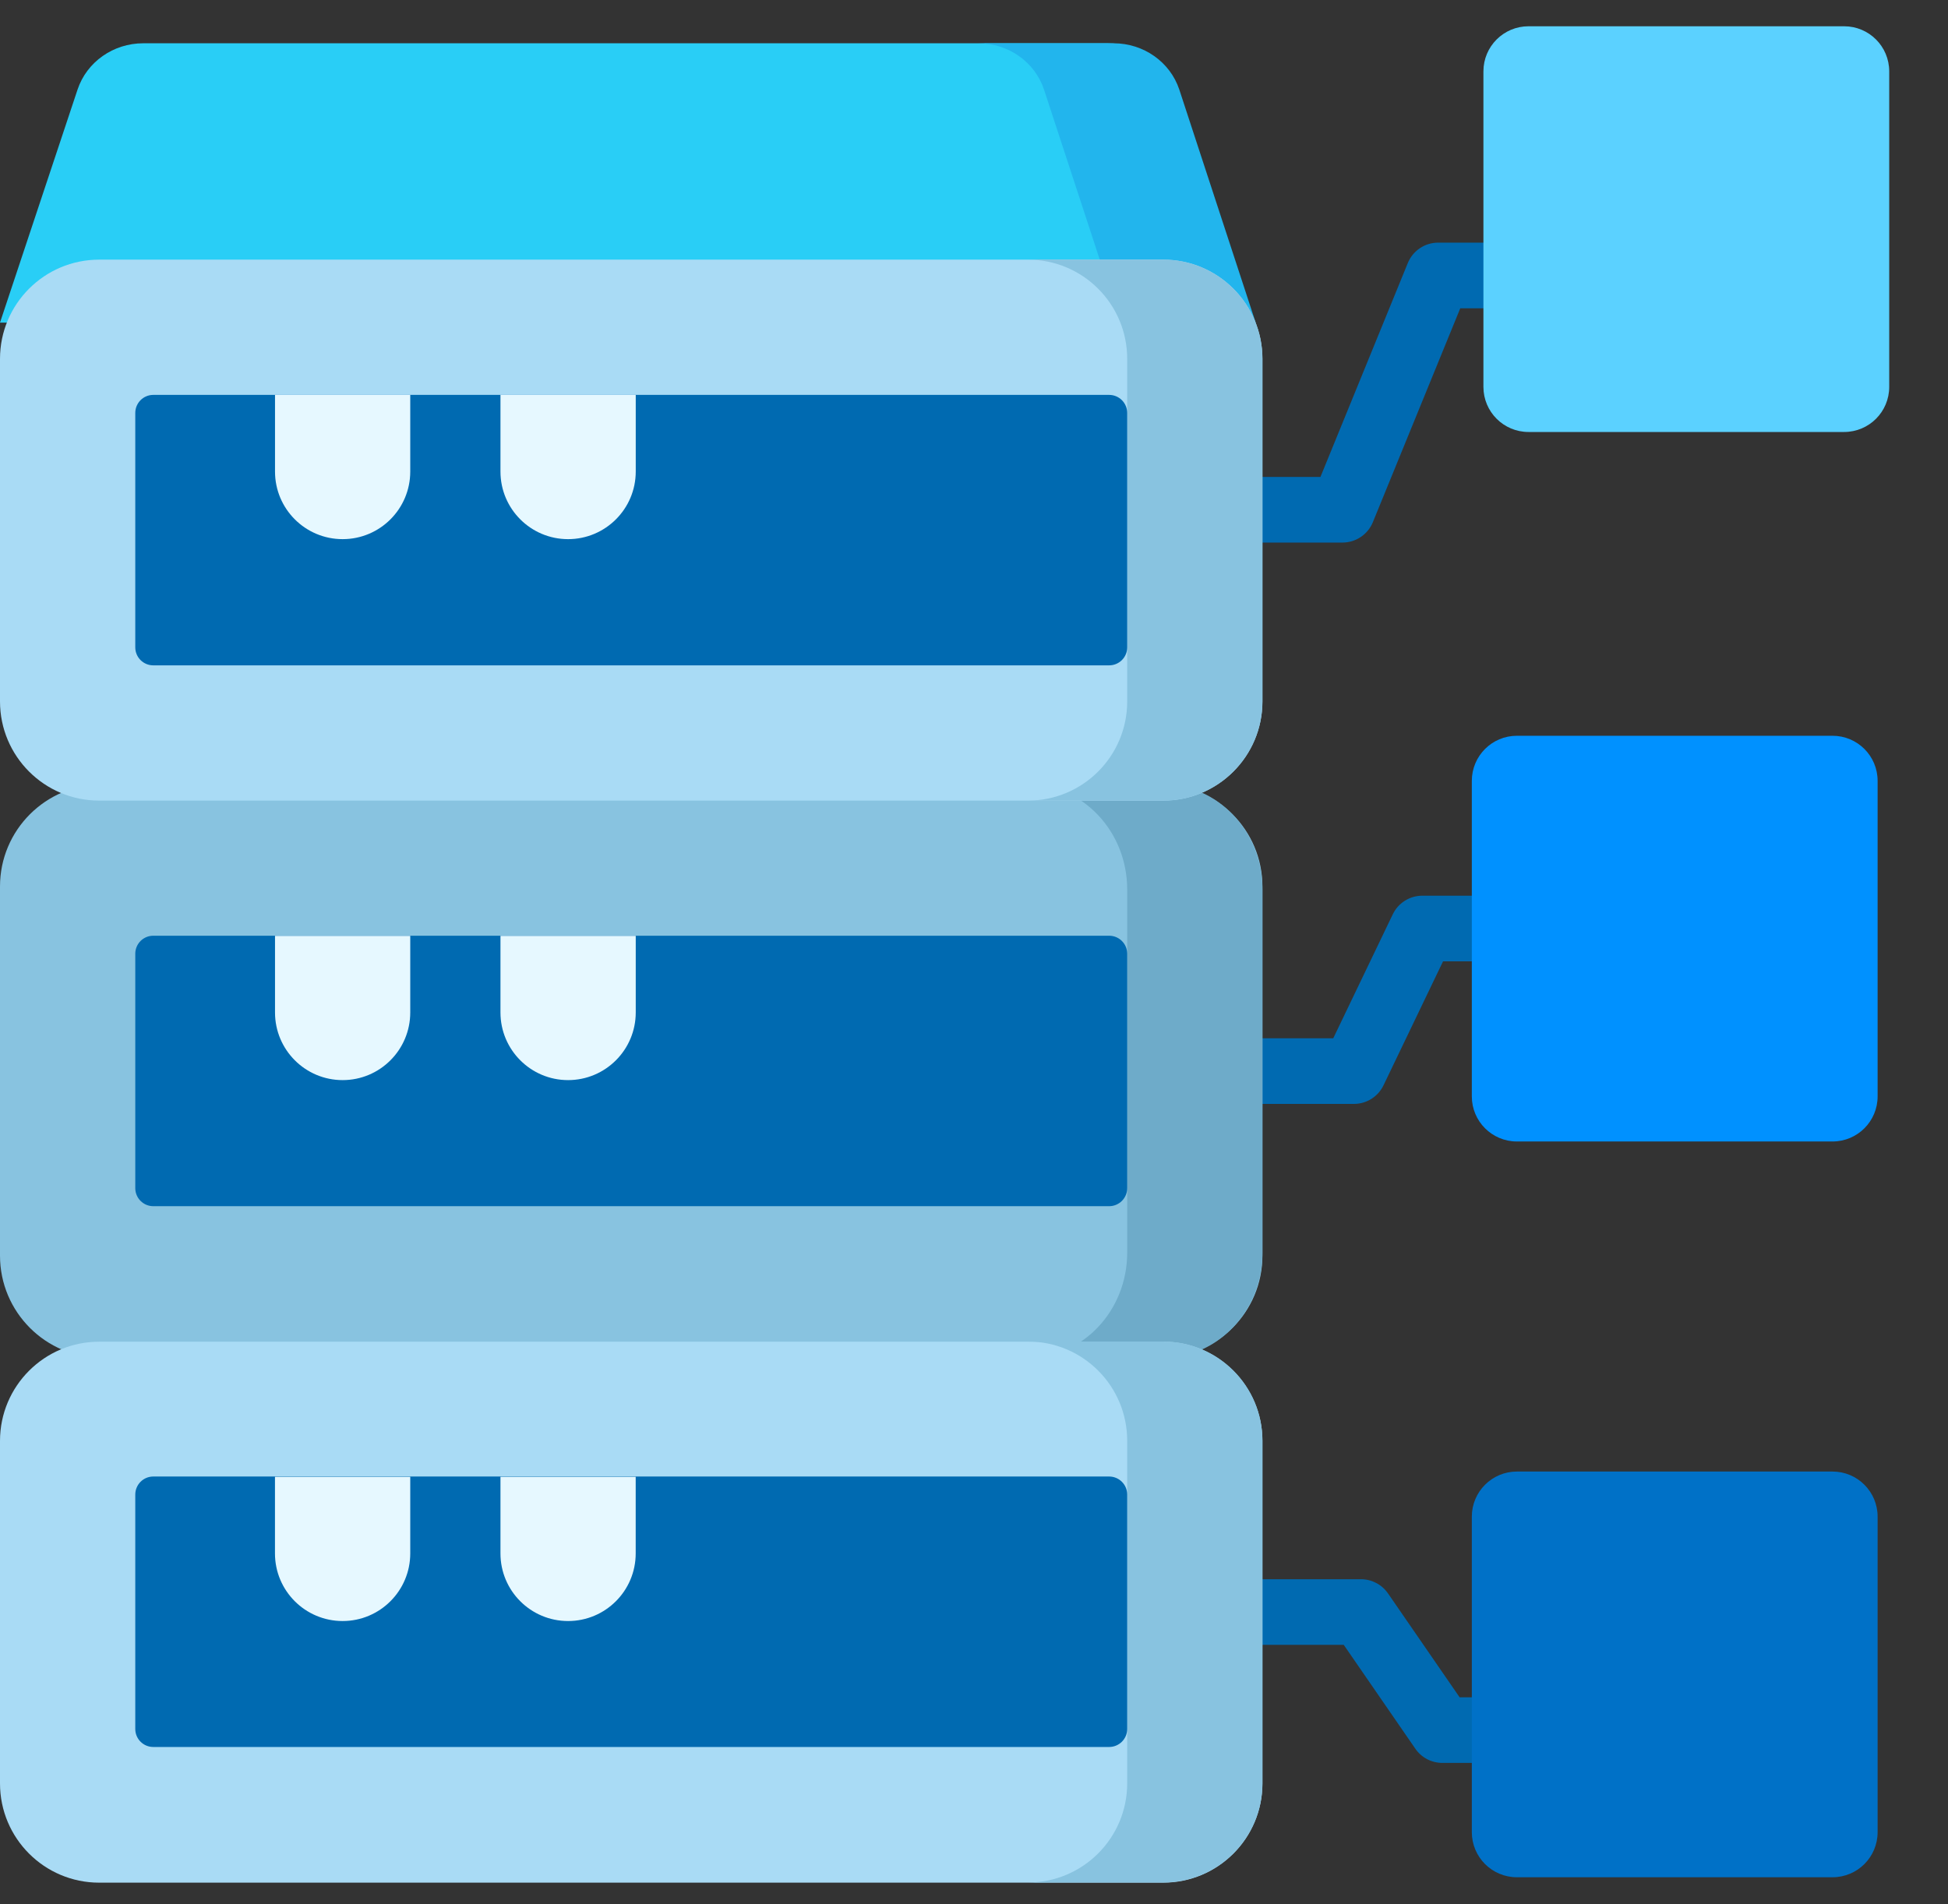 <?xml version="1.0" encoding="UTF-8"?>
<svg width="45px" height="44px" viewBox="0 0 45 44" version="1.1" xmlns="http://www.w3.org/2000/svg" xmlns:xlink="http://www.w3.org/1999/xlink">
    <rect x="0" y="0" width="45" height="44" fill="#333333" stroke="none"/>
    <title>Heterogeneous Storage Support</title>
    <g id="Website-Pages" stroke="none" stroke-width="1" fill="none" fill-rule="evenodd">
        <g id="08_Click2Cloud_Secure-Copy" transform="translate(-1160, -2288)" fill-rule="nonzero">
            <g id="Heterogeneous-Storage-Support" transform="translate(1160, 2288)">
                <g id="Group" transform="translate(23.085, 5.55)" fill="#006AB1">
                    <path d="M17.691,15.145 L9.773,15.145 C9.481,15.145 9.215,15.312 9.089,15.575 L7.714,18.439 L0.762,18.439 C0.343,18.439 0.004,18.779 0.004,19.198 C0.004,19.616 0.343,19.956 0.762,19.956 L8.192,19.956 C8.483,19.956 8.749,19.789 8.875,19.526 L10.25,16.662 L17.691,16.662 C18.11,16.662 18.449,16.322 18.449,15.903 C18.449,15.485 18.11,15.145 17.691,15.145 Z" id="Path"></path>
                    <path d="M3.721,6.986 L7.927,6.986 C8.235,6.986 8.512,6.8 8.629,6.515 L10.648,1.573 L16.672,1.573 C17.091,1.573 17.43,1.233 17.43,0.814 C17.43,0.396 17.091,0.056 16.672,0.056 L10.138,0.056 C9.83,0.056 9.553,0.242 9.436,0.528 L7.418,5.47 L3.721,5.47 C3.303,5.47 2.963,5.809 2.963,6.228 C2.963,6.647 3.303,6.986 3.721,6.986 L3.721,6.986 Z" id="Path"></path>
                    <path d="M15.801,33.666 L10.633,33.666 L8.979,31.266 C8.837,31.06 8.604,30.938 8.354,30.938 L3.722,30.938 C3.303,30.938 2.963,31.277 2.963,31.696 C2.963,32.115 3.303,32.454 3.722,32.454 L7.956,32.454 L9.61,34.854 C9.751,35.06 9.985,35.182 10.234,35.182 L15.801,35.182 C16.219,35.182 16.559,34.843 16.559,34.424 C16.559,34.005 16.219,33.666 15.801,33.666 Z" id="Path"></path>
                </g>
                <path d="M26.804,31.372 L2.359,31.372 C1.056,31.372 0,30.315 0,29.012 L0,20.482 C0,19.179 1.056,18.123 2.359,18.123 L26.804,18.123 C28.107,18.123 29.163,19.179 29.163,20.482 L29.163,29.012 C29.163,30.315 28.107,31.372 26.804,31.372 Z" id="Path" fill="#88C3E0"></path>
                <path d="M26.872,18.123 L23.747,18.123 C25.013,18.123 26.039,19.21 26.039,20.552 L26.039,28.943 C26.039,30.284 25.013,31.372 23.747,31.372 L26.872,31.372 C28.137,31.372 29.163,30.284 29.163,28.943 L29.163,20.552 C29.163,19.21 28.137,18.123 26.872,18.123 L26.872,18.123 Z" id="Path" fill="#6EABC9"></path>
                <path d="M28.878,7.454 L0,7.454 L1.792,2.068 C2.005,1.431 2.617,1 3.308,1 L25.597,1 C26.287,1 26.9,1.431 27.112,2.068 L28.878,7.454 Z" id="Path" fill="#29CEF6"></path>
                <path d="M27.242,2.068 C27.029,1.431 26.417,1 25.726,1 L22.602,1 C23.292,1 23.905,1.431 24.117,2.068 L25.882,7.454 L29.007,7.454 L27.242,2.068 Z" id="Path" fill="#22B5ED"></path>
                <path d="M26.872,18.498 L2.291,18.498 C1.026,18.498 0,17.472 0,16.207 L0,8.291 C0,7.025 1.026,5.999 2.291,5.999 L26.872,5.999 C28.137,5.999 29.163,7.025 29.163,8.291 L29.163,16.207 C29.163,17.472 28.137,18.498 26.872,18.498 L26.872,18.498 Z" id="Path" fill="#A9DBF5"></path>
                <path d="M26.872,5.999 L23.747,5.999 C25.013,5.999 26.039,7.025 26.039,8.291 L26.039,16.207 C26.039,17.472 25.013,18.498 23.747,18.498 L26.872,18.498 C28.137,18.498 29.163,17.472 29.163,16.207 L29.163,8.291 C29.163,7.025 28.137,5.999 26.872,5.999 L26.872,5.999 Z" id="Path" fill="#88C3E0"></path>
                <path d="M3.125,14.957 L3.125,9.541 C3.125,9.311 3.311,9.124 3.541,9.124 L25.622,9.124 C25.852,9.124 26.039,9.311 26.039,9.541 L26.039,14.957 C26.039,15.187 25.852,15.373 25.622,15.373 L3.541,15.373 C3.311,15.373 3.125,15.187 3.125,14.957 Z" id="Path" fill="#006AB1"></path>
                <path d="M7.915,12.457 C7.052,12.457 6.353,11.758 6.353,10.895 L6.353,9.124 L9.477,9.124 L9.477,10.895 C9.477,11.758 8.778,12.457 7.915,12.457 Z" id="Path" fill="#E6F8FF"></path>
                <path d="M13.123,12.457 C12.261,12.457 11.561,11.758 11.561,10.895 L11.561,9.124 L14.686,9.124 L14.686,10.895 C14.686,11.758 13.986,12.457 13.123,12.457 Z" id="Path" fill="#E6F8FF"></path>
                <path d="M3.125,27.452 L3.125,22.036 C3.125,21.806 3.311,21.62 3.541,21.62 L25.622,21.62 C25.852,21.62 26.039,21.806 26.039,22.036 L26.039,27.452 C26.039,27.682 25.852,27.869 25.622,27.869 L3.541,27.869 C3.311,27.869 3.125,27.682 3.125,27.452 Z" id="Path" fill="#006AB1"></path>
                <path d="M7.915,24.956 C7.052,24.956 6.353,24.256 6.353,23.393 L6.353,21.623 L9.477,21.623 L9.477,23.393 C9.477,24.256 8.778,24.956 7.915,24.956 Z" id="Path" fill="#E6F8FF"></path>
                <path d="M13.123,24.956 C12.261,24.956 11.561,24.256 11.561,23.393 L11.561,21.623 L14.686,21.623 L14.686,23.393 C14.686,24.256 13.986,24.956 13.123,24.956 Z" id="Path" fill="#E6F8FF"></path>
                <path d="M26.872,43.499 L2.291,43.499 C1.026,43.499 0,42.473 0,41.207 L0,33.291 C0,32.026 1.026,31 2.291,31 L26.872,31 C28.137,31 29.163,32.026 29.163,33.291 L29.163,41.207 C29.163,42.473 28.137,43.499 26.872,43.499 Z" id="Path" fill="#A9DBF5"></path>
                <path d="M26.872,30.996 L23.747,30.996 C25.013,30.996 26.039,32.022 26.039,33.288 L26.039,41.204 C26.039,42.469 25.013,43.495 23.747,43.495 L26.872,43.495 C28.137,43.495 29.163,42.469 29.163,41.204 L29.163,33.288 C29.163,32.022 28.137,30.996 26.872,30.996 L26.872,30.996 Z" id="Path" fill="#88C3E0"></path>
                <path d="M3.125,39.948 L3.125,34.532 C3.125,34.302 3.311,34.115 3.541,34.115 L25.622,34.115 C25.852,34.115 26.039,34.302 26.039,34.532 L26.039,39.948 C26.039,40.178 25.852,40.364 25.622,40.364 L3.541,40.364 C3.311,40.364 3.125,40.178 3.125,39.948 Z" id="Path" fill="#006AB1"></path>
                <g id="Group" transform="translate(6.268, 0.607)">
                    <path d="M1.647,36.847 C0.784,36.847 0.084,36.148 0.084,35.285 L0.084,33.515 L3.209,33.515 L3.209,35.285 C3.209,36.148 2.509,36.847 1.647,36.847 Z" id="Path" fill="#E6F8FF"></path>
                    <path d="M6.855,36.847 C5.992,36.847 5.293,36.148 5.293,35.285 L5.293,33.515 L8.417,33.515 L8.417,35.285 C8.417,36.148 7.718,36.847 6.855,36.847 Z" id="Path" fill="#E6F8FF"></path>
                    <path d="M36.332,9.374 L29.042,9.374 C28.466,9.374 28,8.908 28,8.332 L28,1.042 C28,0.466 28.466,2.11386464e-13 29.042,2.11386464e-13 L36.332,2.11386464e-13 C36.908,2.11386464e-13 37.374,0.466 37.374,1.042 L37.374,8.332 C37.374,8.908 36.908,9.374 36.332,9.374 L36.332,9.374 Z" id="Path" fill="#5BD1FF"></path>
                </g>
                <path d="M42.332,26.374 L35.042,26.374 C34.466,26.374 34,25.908 34,25.332 L34,18.042 C34,17.466 34.466,17 35.042,17 L42.332,17 C42.908,17 43.374,17.466 43.374,18.042 L43.374,25.332 C43.374,25.908 42.908,26.374 42.332,26.374 Z" id="Path" fill="#0091FF"></path>
                <path d="M42.332,43.374 L35.042,43.374 C34.466,43.374 34,42.908 34,42.332 L34,35.042 C34,34.466 34.466,34 35.042,34 L42.332,34 C42.908,34 43.374,34.466 43.374,35.042 L43.374,42.332 C43.374,42.908 42.908,43.374 42.332,43.374 L42.332,43.374 Z" id="Path" fill="#0071C7"></path>
            </g>
        </g>
    </g>
</svg>